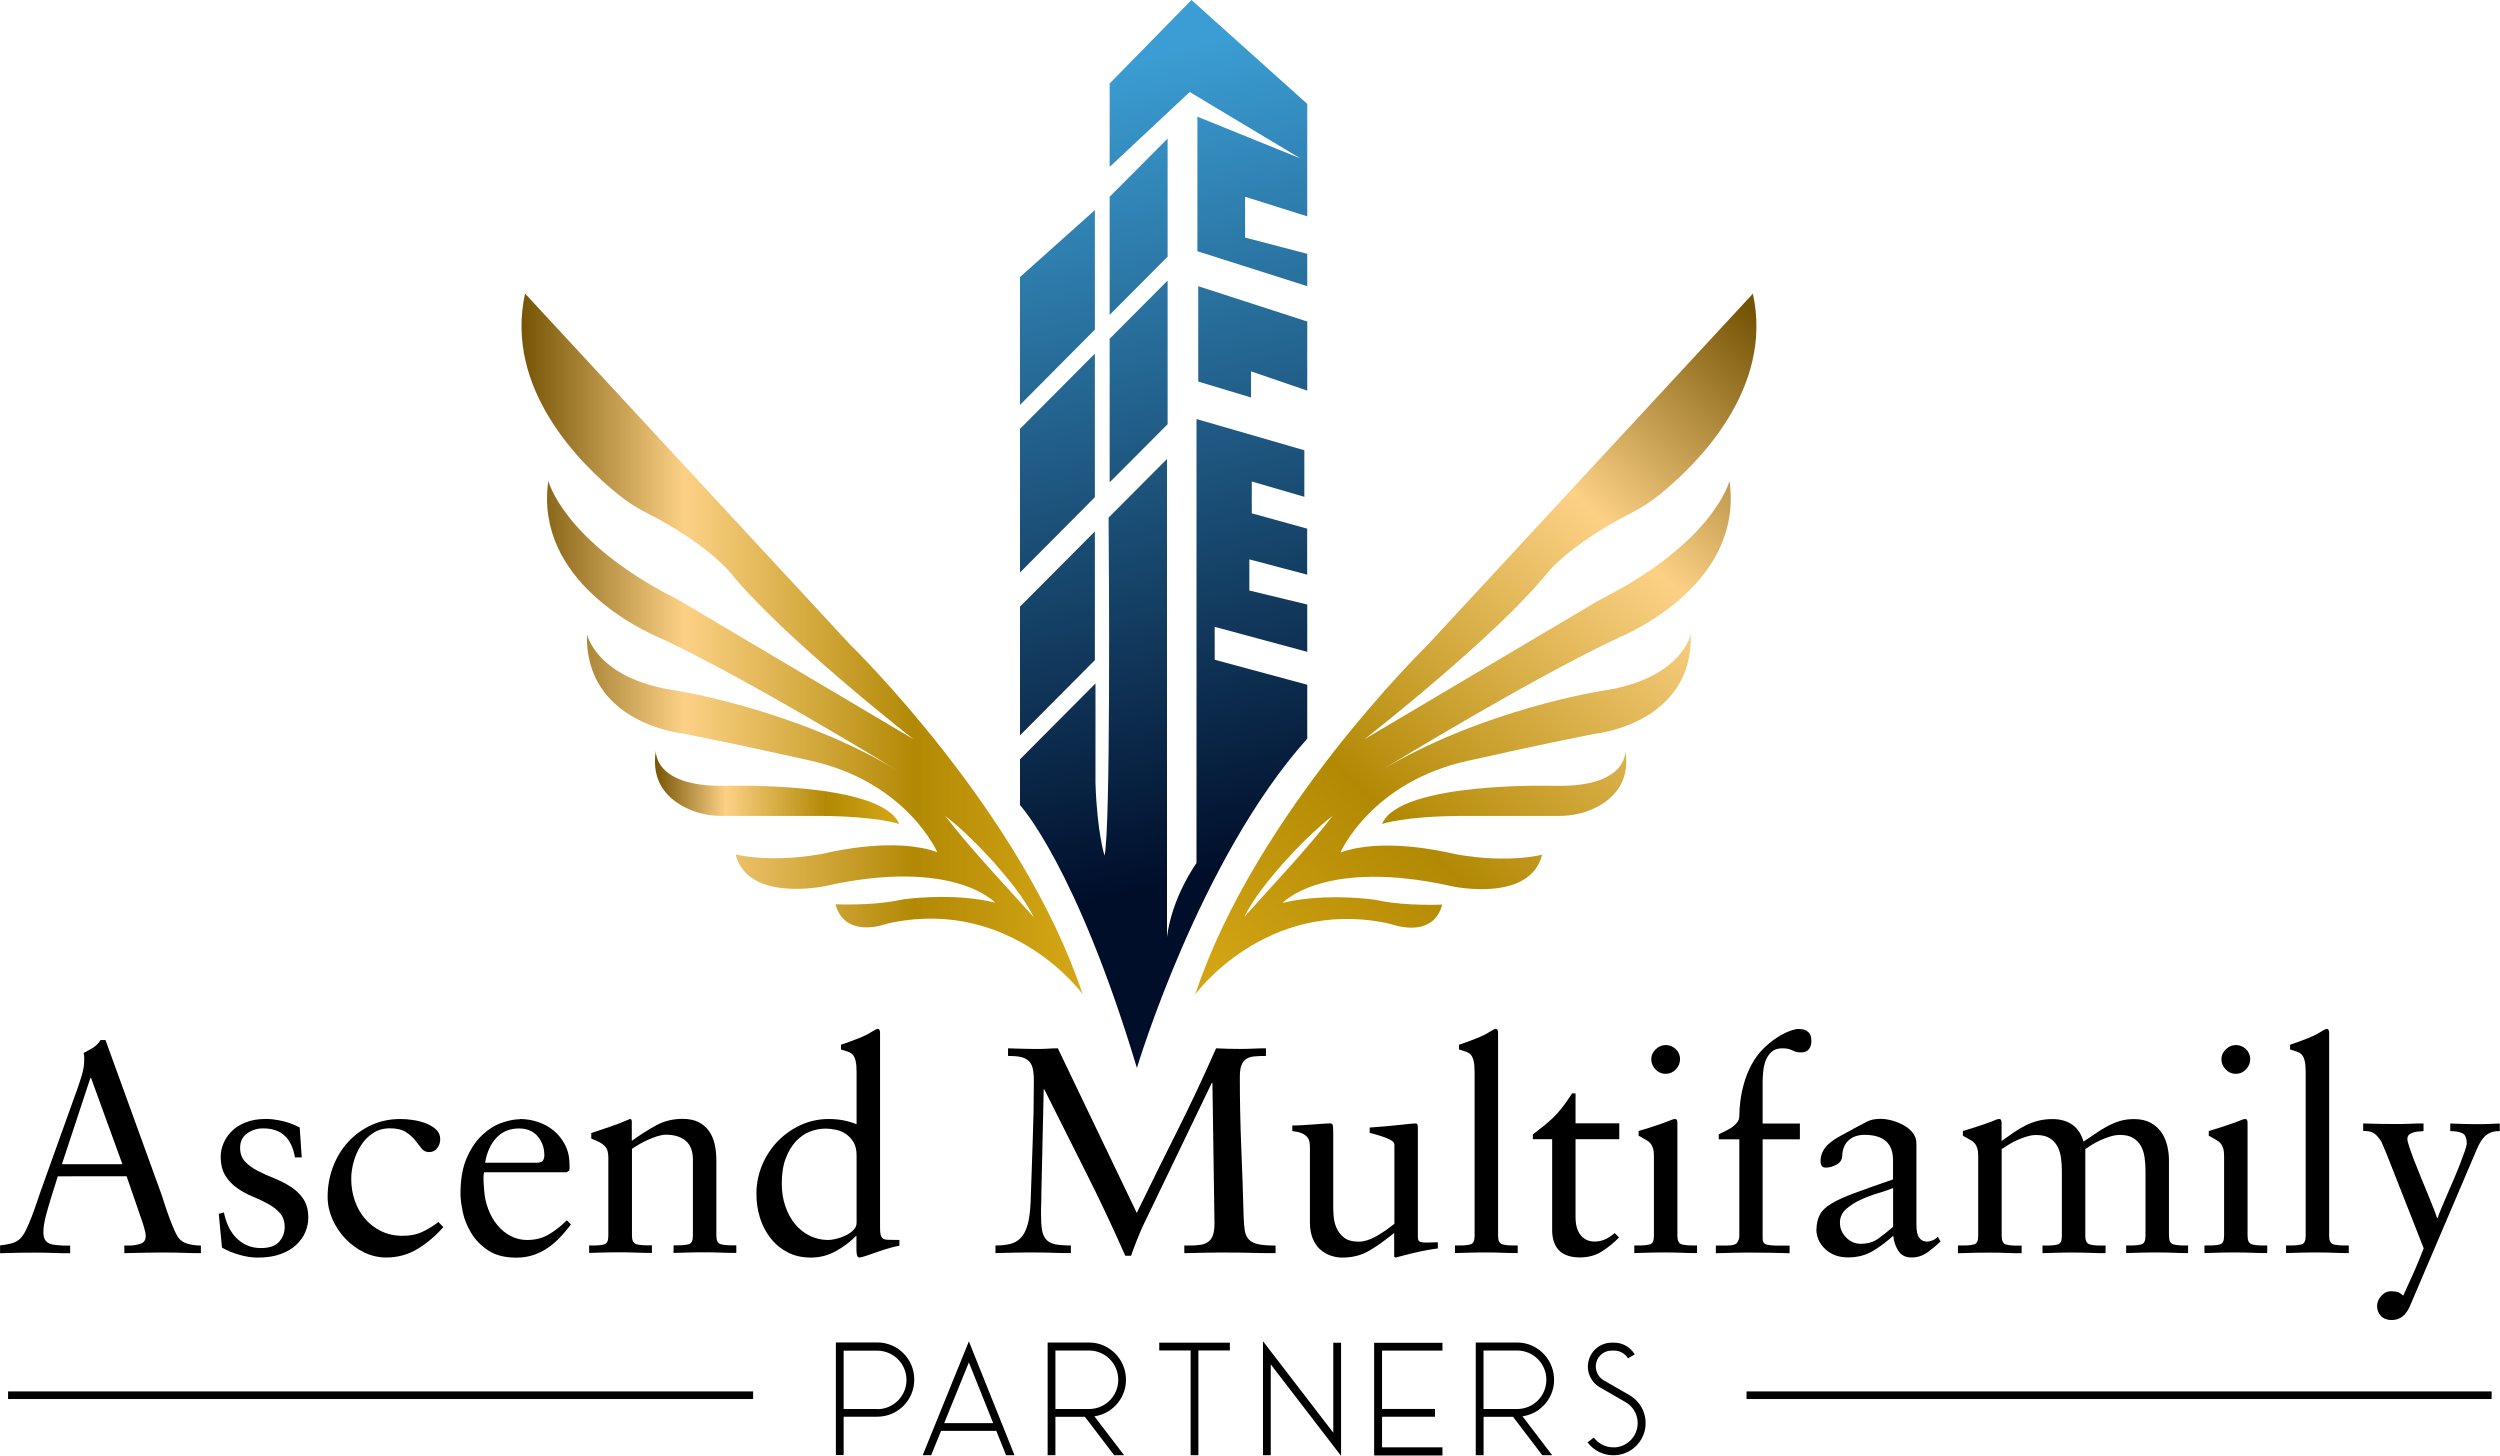 <?xml version="1.0" encoding="UTF-8"?>
<svg id="Layer_1" data-name="Layer 1" xmlns="http://www.w3.org/2000/svg" xmlns:xlink="http://www.w3.org/1999/xlink" viewBox="0 0 328.19 191.11">
  <defs>
    <style>
      .cls-1 {
        fill: url(#linear-gradient);
      }

      .cls-2 {
        fill: url(#linear-gradient-8);
      }

      .cls-3 {
        fill: url(#linear-gradient-9);
      }

      .cls-4 {
        fill: url(#linear-gradient-3);
      }

      .cls-5 {
        fill: url(#linear-gradient-4);
      }

      .cls-6 {
        fill: url(#linear-gradient-2);
      }

      .cls-7 {
        fill: url(#linear-gradient-6);
      }

      .cls-8 {
        fill: url(#linear-gradient-7);
      }

      .cls-9 {
        fill: url(#linear-gradient-5);
      }

      .cls-10 {
        fill: url(#linear-gradient-12);
      }

      .cls-11 {
        fill: url(#linear-gradient-10);
      }

      .cls-12 {
        fill: url(#linear-gradient-11);
      }
    </style>
    <linearGradient id="linear-gradient" x1="68.47" y1="84.53" x2="142.13" y2="84.53" gradientUnits="userSpaceOnUse">
      <stop offset="0" stop-color="#765405"/>
      <stop offset=".29" stop-color="#fcd186"/>
      <stop offset=".7" stop-color="#b28904"/>
      <stop offset=".97" stop-color="#d3a515"/>
    </linearGradient>
    <linearGradient id="linear-gradient-2" x1="85.98" y1="103.36" x2="118.04" y2="103.36" xlink:href="#linear-gradient"/>
    <linearGradient id="linear-gradient-3" x1="244.44" y1="54.19" x2="166.28" y2="139.05" xlink:href="#linear-gradient"/>
    <linearGradient id="linear-gradient-4" x1="239.89" y1="50" x2="161.74" y2="134.87" xlink:href="#linear-gradient"/>
    <linearGradient id="linear-gradient-5" x1="160.2" y1="114.22" x2="134.7" y2="7.89" gradientUnits="userSpaceOnUse">
      <stop offset="0" stop-color="#000e2a"/>
      <stop offset=".97" stop-color="#3b9dd3"/>
    </linearGradient>
    <linearGradient id="linear-gradient-6" x1="147.02" y1="117.38" x2="121.53" y2="11.05" xlink:href="#linear-gradient-5"/>
    <linearGradient id="linear-gradient-7" x1="156.72" y1="115.05" x2="131.23" y2="8.72" xlink:href="#linear-gradient-5"/>
    <linearGradient id="linear-gradient-8" x1="152.09" y1="116.16" x2="126.6" y2="9.83" xlink:href="#linear-gradient-5"/>
    <linearGradient id="linear-gradient-9" x1="180.59" y1="109.33" x2="155.1" y2="3" xlink:href="#linear-gradient-5"/>
    <linearGradient id="linear-gradient-10" x1="169.21" y1="112.06" x2="143.71" y2="5.73" xlink:href="#linear-gradient-5"/>
    <linearGradient id="linear-gradient-11" x1="164.6" y1="113.16" x2="139.11" y2="6.83" xlink:href="#linear-gradient-5"/>
    <linearGradient id="linear-gradient-12" x1="179.66" y1="109.55" x2="154.17" y2="3.22" xlink:href="#linear-gradient-5"/>
  </defs>
  <g>
    <path d="m0,163.5c.59-.08,1.07-.16,1.43-.25.36-.09.67-.23.94-.42.27-.19.51-.45.71-.77.21-.32.42-.75.65-1.29.31-.69.58-1.41.83-2.14.24-.73.49-1.46.75-2.18l4.93-13.75c.15-.44.33-.98.52-1.62.19-.64.29-1.26.29-1.85v-.54c0-.15-.03-.31-.08-.46.41-.21.81-.43,1.21-.67.4-.24.74-.58,1.02-1.02h.65l7.36,20.3c.13.38.28.85.46,1.41.18.55.37,1.1.58,1.66.21.55.41,1.07.62,1.54s.39.82.54,1.02c.28.39.69.66,1.23.81.54.15,1.12.23,1.73.23v1c-.75,0-1.48-.01-2.22-.04-.73-.03-1.47-.04-2.21-.04-.95,0-1.89,0-2.81.02-.92.01-1.86.03-2.81.06v-1h.69c.49,0,.96-.08,1.43-.23.46-.15.69-.5.69-1.04,0-.21-.06-.54-.19-1-.13-.46-.26-.87-.39-1.23l-1.93-5.59H7.59l-.85,2.7c-.26.82-.49,1.64-.71,2.47-.22.82-.33,1.53-.33,2.12,0,.46.07.81.21,1.04.14.23.33.4.58.5.24.1.53.17.85.19.32.03.65.05.98.08h.89v1c-.75,0-1.5-.01-2.27-.04s-1.53-.04-2.27-.04-1.55,0-2.33.02c-.78.01-1.56.03-2.33.06v-1Zm8.13-10.67h7.94l-4.12-11.33h-.08l-3.74,11.33Z"/>
    <path d="m29.39,159.15c.13.64.32,1.25.58,1.81.26.56.58,1.06.98,1.48.4.42.87.76,1.43,1.02s1.18.38,1.87.38c1.13,0,1.93-.28,2.41-.85.48-.56.71-1.19.71-1.89,0-.77-.21-1.39-.62-1.85-.41-.46-.93-.87-1.56-1.21-.63-.35-1.3-.67-2.02-.96-.72-.29-1.39-.66-2.02-1.1-.63-.44-1.15-.98-1.56-1.64-.41-.65-.62-1.5-.62-2.52,0-.54.12-1.1.35-1.68.23-.58.58-1.11,1.06-1.6.47-.49,1.09-.89,1.85-1.19.76-.31,1.66-.46,2.72-.46.62,0,1.32.09,2.1.27.78.18,1.55.46,2.29.85l.27,3.93h-.89c-.21-1.23-.65-2.18-1.33-2.83-.68-.65-1.64-.98-2.87-.98-.77,0-1.46.22-2.08.66-.62.44-.92,1.07-.92,1.89,0,.75.22,1.35.65,1.81s.99.87,1.66,1.21c.67.35,1.39.67,2.16.98.77.31,1.49.67,2.16,1.1.67.42,1.22.96,1.66,1.6.44.64.66,1.46.66,2.47,0,.64-.13,1.27-.39,1.89-.26.62-.66,1.17-1.19,1.68-.54.5-1.23.91-2.06,1.21-.83.31-1.83.46-2.99.46-.77,0-1.58-.12-2.43-.37-.85-.24-1.61-.56-2.27-.94l-.42-4.43.69-.19Z"/>
    <path d="m52.58,146.9c.49,0,1.03.04,1.64.13.6.09,1.17.24,1.7.44.53.21.97.48,1.33.81.36.33.54.76.54,1.27,0,.44-.13.83-.39,1.17-.26.35-.62.52-1.08.52-.41,0-.74-.16-.98-.48-.24-.32-.53-.68-.85-1.08-.32-.4-.73-.76-1.23-1.08-.5-.32-1.2-.48-2.1-.48-.82,0-1.55.21-2.18.62-.63.41-1.16.94-1.58,1.6-.42.65-.75,1.37-.96,2.14-.22.77-.33,1.53-.33,2.27,0,1,.15,1.95.46,2.85s.75,1.69,1.33,2.37,1.28,1.23,2.12,1.64c.83.41,1.78.62,2.83.62.98,0,1.82-.16,2.52-.48.71-.32,1.43-.76,2.18-1.33l.65.66c-.95,1.1-2.06,2.05-3.31,2.83-1.26.78-2.66,1.17-4.2,1.17-1,0-1.96-.23-2.89-.67-.92-.45-1.74-1.05-2.45-1.79-.71-.74-1.27-1.59-1.7-2.54-.42-.95-.64-1.94-.64-2.97,0-1.39.24-2.7.71-3.95.48-1.25,1.14-2.33,1.98-3.25.85-.92,1.86-1.66,3.02-2.2,1.17-.54,2.45-.81,3.83-.81Z"/>
    <path d="m68.26,146.9c.77,0,1.54.12,2.31.37s1.46.62,2.08,1.12c.62.5,1.12,1.13,1.52,1.89.4.76.6,1.65.6,2.68v.35c0,.1-.01.22-.04.35l-.35.23h-10.83c-.05.18-.08.43-.08.75s.02.82.08,1.48c.05.92.23,1.79.54,2.6s.71,1.52,1.21,2.12c.5.6,1.08,1.08,1.75,1.42.67.35,1.39.52,2.16.52,1.08,0,2.04-.25,2.87-.75.83-.5,1.61-1.11,2.33-1.83l.54.54c-.44.59-.91,1.15-1.41,1.68-.5.53-1.04.99-1.62,1.39-.58.4-1.21.71-1.89.94-.68.23-1.42.35-2.22.35-1.54,0-2.79-.32-3.74-.96-.95-.64-1.7-1.41-2.23-2.31-.54-.9-.91-1.82-1.1-2.77-.19-.95-.29-1.73-.29-2.35,0-1.9.28-3.47.83-4.72.55-1.25,1.23-2.25,2.04-3,.81-.76,1.66-1.29,2.56-1.6.9-.31,1.68-.46,2.35-.46Zm-4.58,5.74h6.7c.49,0,.79-.1.91-.31.12-.21.17-.42.17-.65,0-.98-.29-1.81-.87-2.5-.58-.69-1.41-1.04-2.48-1.04-1.18,0-2.16.4-2.93,1.21-.77.81-1.27,1.91-1.5,3.29Z"/>
    <path d="m77.32,163.5h.69c.54,0,.98-.05,1.33-.15s.52-.48.52-1.12v-10.21c0-.36-.03-.66-.1-.91-.06-.24-.18-.46-.35-.64-.17-.18-.39-.35-.67-.5s-.65-.32-1.12-.5v-.73c.82-.28,1.64-.56,2.47-.83.82-.27,1.69-.61,2.62-1.02.15,0,.23.13.23.38v2.5c1.1-.8,2.17-1.48,3.2-2.04,1.03-.56,2.18-.85,3.47-.85.82,0,1.52.14,2.08.42.56.28,1.02.67,1.37,1.16.35.49.6,1.06.75,1.71.15.65.23,1.35.23,2.1v9.94c0,.64.19,1.01.56,1.12.37.1.83.15,1.37.15h.69v1c-.67,0-1.34-.01-2.02-.04-.68-.03-1.37-.04-2.06-.04s-1.39,0-2.08.02-1.39.03-2.08.06v-1h.69c.54,0,.98-.05,1.33-.15s.52-.48.52-1.12v-9.98c0-1.1-.31-1.93-.94-2.46-.63-.54-1.5-.81-2.6-.81-.31,0-.65.06-1.04.17-.39.12-.78.26-1.19.44-.41.18-.81.38-1.19.6s-.73.43-1.04.64v11.4c0,.64.19,1.01.56,1.12.37.1.83.15,1.37.15h.69v1c-.67,0-1.34-.01-2.02-.04-.68-.03-1.37-.04-2.06-.04s-1.39,0-2.08.02-1.39.03-2.08.06v-1Z"/>
    <path d="m108.83,146.9c1.31,0,2.52.23,3.62.69v-6.82c0-.62-.04-1.1-.12-1.46-.08-.36-.2-.63-.37-.83-.17-.19-.38-.33-.64-.42-.26-.09-.57-.19-.92-.29v-.62c.77-.26,1.53-.53,2.27-.83.74-.29,1.31-.57,1.7-.83.44-.28.72-.42.85-.42.21,0,.31.18.31.54v25.58c0,.39.02.69.08.91.05.22.15.38.29.48.14.1.33.16.58.17.24.01.56.02.94.02h.65v.77h-.04c-.28.05-.67.14-1.16.27-.49.13-1.01.3-1.58.5-.59.21-1.11.38-1.56.54-.45.15-.74.23-.87.23-.21,0-.33-.12-.37-.35-.04-.23-.06-.46-.06-.69v-1.77h-.08c-.69.72-1.55,1.37-2.58,1.95-1.03.58-2.13.87-3.31.87s-2.18-.23-3.06-.69c-.89-.46-1.64-1.08-2.25-1.87-.62-.78-1.08-1.68-1.39-2.68-.31-1-.46-2.04-.46-3.12,0-1.31.24-2.55.73-3.74.49-1.18,1.16-2.22,2.02-3.12.86-.9,1.87-1.62,3.02-2.16,1.16-.54,2.4-.81,3.74-.81Zm-6.2,8.48c0,1.05.15,2.04.46,2.95.31.91.73,1.7,1.27,2.35.54.65,1.18,1.17,1.93,1.54.74.37,1.55.56,2.43.56.28,0,.64-.05,1.06-.15.42-.1.83-.25,1.23-.44.4-.19.74-.43,1.02-.71.28-.28.42-.6.42-.96v-8.82c0-.72-.13-1.3-.4-1.75-.27-.45-.6-.81-1-1.08-.4-.27-.83-.46-1.31-.56-.48-.1-.93-.15-1.37-.15-.69,0-1.38.13-2.06.4-.68.27-1.29.69-1.83,1.27-.54.58-.98,1.32-1.33,2.23-.35.91-.52,2.02-.52,3.33Z"/>
    <path d="m130.71,163.5c.69,0,1.32-.06,1.87-.19.55-.13,1.02-.39,1.41-.79.39-.4.69-.98.91-1.75.22-.77.35-1.8.4-3.08.08-2.65.17-5.28.27-7.9.1-2.62.15-5.25.15-7.9,0-.67-.05-1.21-.15-1.64-.1-.42-.29-.76-.56-1-.27-.24-.62-.41-1.04-.5-.42-.09-.97-.13-1.64-.13v-1c.67.03,1.35.04,2.04.06s1.37.02,2.04.02c.41,0,.82-.01,1.23-.04.41-.03.82-.04,1.23-.04l10.36,21.61c1.77-3.65,3.54-7.24,5.32-10.77,1.77-3.53,3.47-7.15,5.09-10.84.51.03,1.04.04,1.58.06.54.01,1.07.02,1.58.02.56,0,1.13-.01,1.7-.04.56-.03,1.13-.04,1.69-.04v1c-.59,0-1.1.02-1.52.06-.42.04-.78.15-1.06.33-.28.18-.49.46-.64.83-.14.37-.21.89-.21,1.56,0,3.08.06,6.18.19,9.28.13,3.11.23,6.14.31,9.09.03.72.08,1.32.15,1.79.08.48.26.86.54,1.16s.7.5,1.25.62c.55.12,1.3.17,2.25.17v1c-1.08,0-2.14-.01-3.18-.04s-2.1-.04-3.18-.04c-.95,0-1.89,0-2.81.02-.92.01-1.86.03-2.81.06v-1h.65c.59,0,1.09-.03,1.5-.1.41-.06.75-.2,1.02-.41.27-.21.47-.5.6-.89.13-.38.19-.91.19-1.58l-.27-18.38h-.08l-9.09,18.88c-.1.23-.23.51-.37.85-.14.33-.28.68-.42,1.04-.14.36-.28.71-.4,1.04-.13.33-.23.63-.31.89h-.77c-1.64-3.72-3.36-7.37-5.16-10.94-1.8-3.57-3.62-7.2-5.47-10.9h-.08l-.31,13.95v.52c0,.22,0,.44-.02.67-.01.23-.02.46-.02.67v.56c0,.85.04,1.54.13,2.08.09.54.28.96.56,1.27.28.31.68.51,1.19.62.51.1,1.19.15,2.04.15v1c-.8,0-1.59-.01-2.39-.04-.8-.03-1.59-.04-2.39-.04-.85,0-1.7,0-2.56.02-.86.01-1.71.03-2.56.06v-1Z"/>
    <path d="m169.62,147.75c.36,0,.8-.01,1.31-.04.51-.03,1.02-.06,1.52-.1.5-.04.95-.07,1.35-.1.4-.03.66-.04.79-.04.21,0,.33.08.37.23s.06.45.06.89v9.94c0,.28.02.67.06,1.18.04.5.16,1,.37,1.48.21.49.53.91.98,1.27.45.36,1.1.54,1.95.54.67,0,1.41-.22,2.22-.67.81-.45,1.62-1.01,2.45-1.68v-10.36c0-.21-.1-.38-.31-.52-.21-.14-.47-.28-.79-.4s-.67-.24-1.04-.35c-.37-.1-.74-.21-1.1-.31v-.69c1.77-.13,3.17-.25,4.18-.37,1.01-.12,1.62-.17,1.83-.17.15,0,.24.06.27.19.03.13.04.29.04.5v14.21c0,.36.1.57.29.64.19.06.46.1.79.1.23,0,.48,0,.75-.02.27-.01.53-.02.79-.02v.81c-.41.05-.9.13-1.46.23-.57.1-1.12.22-1.66.35-.54.13-1.03.25-1.48.37-.45.12-.76.2-.94.25l-.19-.12v-3.12c-1.16.95-2.24,1.73-3.26,2.33-1.01.6-2.2.91-3.56.91-.51,0-1.03-.09-1.54-.27-.51-.18-.97-.45-1.37-.81-.4-.36-.72-.83-.96-1.42-.24-.59-.37-1.28-.37-2.08v-9.86c0-.26-.02-.5-.06-.73s-.13-.44-.29-.64c-.15-.19-.39-.36-.69-.5-.31-.14-.73-.24-1.27-.29v-.73Z"/>
    <path d="m191.73,163.5c.54,0,.98-.05,1.33-.15s.52-.48.52-1.12v-21.46c0-.62-.04-1.1-.12-1.46-.08-.36-.2-.63-.37-.83-.17-.19-.38-.33-.64-.42-.26-.09-.57-.19-.92-.29v-.62c.77-.26,1.53-.53,2.27-.83.74-.29,1.31-.57,1.7-.83.44-.28.72-.42.85-.42.21,0,.31.18.31.54v26.62c0,.64.19,1.01.56,1.12.37.1.83.15,1.37.15h.65v1c-.67,0-1.34-.01-2-.04-.67-.03-1.35-.04-2.04-.04s-1.39,0-2.08.02-1.4.03-2.12.06v-1h.73Z"/>
    <path d="m201.21,148.94c.49-.39.94-.74,1.35-1.06.41-.32.82-.67,1.23-1.06.41-.39.82-.83,1.23-1.35.41-.51.86-1.16,1.35-1.93h.46v3.93h5.74v2.08h-5.74v10.21c0,.64.08,1.17.23,1.58.15.41.35.74.6.98.24.24.51.42.79.52.28.1.55.15.81.15.51,0,.98-.09,1.41-.27.42-.18.85-.46,1.29-.85l.58.58c-.67.69-1.42,1.3-2.25,1.83s-1.79.79-2.87.79c-1.23,0-2.15-.31-2.75-.92s-.91-1.5-.91-2.66v-11.94h-2.54v-.62Z"/>
    <path d="m215.27,163.5c.54,0,.98-.05,1.33-.15s.52-.48.52-1.12v-10.44c0-.44-.04-.78-.12-1.04s-.19-.48-.35-.66c-.15-.18-.36-.34-.62-.48-.26-.14-.57-.31-.92-.52v-.62c.46-.13.92-.27,1.39-.42.46-.15.89-.29,1.27-.42.39-.13.71-.24.98-.35.27-.1.43-.17.48-.19.13-.05.24-.1.35-.13s.22-.06.35-.06c.18,0,.27.18.27.54v14.79c0,.64.19,1.01.56,1.12.37.1.83.15,1.37.15h.65v1c-.67,0-1.34-.01-2-.04-.67-.03-1.35-.04-2.04-.04s-1.39,0-2.08.02-1.4.03-2.12.06v-1h.73Zm1.5-24.46c0-.49.19-.92.58-1.29s.82-.56,1.31-.56c.51,0,.96.18,1.33.54.37.36.56.8.56,1.31s-.19.96-.56,1.35c-.37.39-.82.58-1.33.58s-.96-.19-1.33-.58c-.37-.38-.56-.83-.56-1.35Z"/>
    <path d="m225.25,164.51v-1h1.46c.72,0,1.17-.13,1.35-.4s.27-.54.27-.83v-12.71h-2.7v-.66c.23-.13.5-.26.81-.4.31-.14.6-.31.89-.5.28-.19.52-.41.71-.65.19-.24.29-.53.29-.87,0-.62.05-1.3.15-2.06.1-.76.27-1.53.5-2.33.23-.8.55-1.57.94-2.31.4-.75.89-1.43,1.48-2.04.54-.54,1.06-.98,1.56-1.33.5-.35.96-.62,1.37-.81.41-.19.76-.33,1.06-.41.29-.08.52-.12.67-.12s.33.01.54.04c.21.03.4.1.58.21.18.12.33.28.44.48.12.21.17.49.17.85,0,.44-.11.8-.33,1.08-.22.28-.56.42-1.02.42-.28,0-.51-.03-.67-.08-.17-.05-.33-.12-.48-.19s-.33-.14-.52-.19c-.19-.05-.46-.08-.79-.08-.59,0-1.06.15-1.41.46s-.6.68-.77,1.12c-.17.44-.28.91-.33,1.43-.05.51-.08.96-.08,1.35v5.51h4.89v2.08h-4.89v13.02c0,.46.19.73.58.81s.8.12,1.23.12h1.73v1c-.82-.03-1.64-.04-2.47-.06-.82-.01-1.64-.02-2.47-.02s-1.59,0-2.39.02c-.8.01-1.59.03-2.39.06Z"/>
    <path d="m238.46,161.35c.02-.77.18-1.41.46-1.93s.79-.99,1.52-1.43c.73-.44,1.74-.89,3.02-1.37s2.97-1.07,5.05-1.79v-2.54c0-2.21-1.25-3.31-3.74-3.31-.85,0-1.54.23-2.06.69-.53.46-.82,1.13-.87,2,0,.54-.24.94-.73,1.21-.49.27-.96.4-1.43.4-.28,0-.47-.1-.56-.29-.09-.19-.13-.35-.13-.48,0-.51.1-.97.31-1.37.21-.4.5-.76.89-1.08.39-.32.85-.64,1.41-.94.55-.31,1.16-.64,1.83-1,.67-.36,1.23-.65,1.69-.89s1.05-.35,1.77-.35c.44,0,.92.07,1.46.21.54.14,1.05.35,1.54.62s.89.6,1.21,1c.32.4.48.87.48,1.41v10.67c0,.8.12,1.36.37,1.7s.58.5,1.02.5c.26,0,.51-.06.77-.17.26-.12.48-.28.65-.48l.35.65c-.54.51-1.12.99-1.73,1.43s-1.31.66-2.08.66-1.38-.3-1.75-.91c-.37-.6-.58-1.25-.64-1.95-.9.82-1.81,1.5-2.74,2.04-.92.54-1.99.81-3.2.81s-2.23-.37-3-1.1c-.77-.73-1.16-1.61-1.16-2.64Zm3.08-.85c0,.75.27,1.39.81,1.95.54.55,1.18.83,1.93.83.9,0,1.67-.23,2.31-.69.64-.46,1.28-.98,1.93-1.54v-5.09c-.49.21-1.12.42-1.91.66-.78.23-1.55.51-2.29.85-.75.33-1.39.75-1.95,1.23-.55.49-.83,1.09-.83,1.81Z"/>
    <path d="m257.03,163.5h.81c.54,0,.98-.05,1.33-.15s.52-.48.52-1.12v-10.44c0-.44-.04-.78-.12-1.04s-.19-.48-.35-.66c-.15-.18-.36-.34-.62-.48-.26-.14-.56-.31-.92-.52v-.62c.46-.13.92-.27,1.39-.42.46-.15.89-.29,1.27-.42.39-.13.71-.24.98-.35.27-.1.43-.17.48-.19.26-.13.49-.19.69-.19.18,0,.27.18.27.54v2.35c.54-.39,1.06-.75,1.56-1.1.5-.35,1.01-.65,1.54-.92.53-.27,1.08-.48,1.66-.63.58-.15,1.21-.23,1.91-.23,1.03,0,1.89.24,2.6.73.71.49,1.2,1.23,1.48,2.23.51-.33,1.02-.67,1.52-1.02.5-.35,1.01-.67,1.54-.96.53-.29,1.08-.53,1.66-.71.58-.18,1.21-.27,1.91-.27.85,0,1.56.15,2.14.46.58.31,1.05.71,1.41,1.21.36.5.62,1.08.79,1.73.17.66.25,1.33.25,2.02v9.9c0,.64.19,1.01.56,1.12.37.1.83.15,1.37.15h.58v1c-.62,0-1.26-.01-1.93-.04s-1.35-.04-2.04-.04-1.39,0-2.08.02c-.69.01-1.39.03-2.08.06v-1h.69c.54,0,.98-.05,1.33-.15s.52-.48.52-1.12v-8.51c0-.62-.04-1.21-.12-1.77-.08-.57-.24-1.07-.48-1.5-.24-.44-.58-.79-1.02-1.06-.44-.27-1.01-.4-1.73-.4-.39,0-.8.06-1.23.19-.44.13-.87.29-1.29.48-.42.19-.81.4-1.16.62s-.64.4-.87.56v11.4c0,.64.19,1.01.58,1.12s.85.15,1.39.15h.69v1c-.67,0-1.35-.01-2.04-.04-.69-.03-1.39-.04-2.08-.04s-1.39,0-2.08.02c-.69.01-1.39.03-2.08.06v-1h.69c.54,0,.98-.05,1.33-.15s.52-.48.52-1.12v-8.51c0-.62-.04-1.21-.12-1.77-.08-.57-.24-1.07-.48-1.5-.24-.44-.58-.79-1.02-1.06-.44-.27-1.02-.4-1.73-.4-.39,0-.8.06-1.23.19-.44.13-.87.29-1.29.48-.42.19-.81.4-1.16.62-.35.22-.64.4-.87.56v11.4c0,.64.19,1.01.56,1.12.37.1.83.15,1.37.15h.69v1c-.67,0-1.34-.01-2.02-.04-.68-.03-1.37-.04-2.06-.04s-1.39,0-2.1.02c-.71.01-1.43.03-2.18.06v-1Z"/>
    <path d="m290.12,163.5c.54,0,.98-.05,1.33-.15s.52-.48.52-1.12v-10.44c0-.44-.04-.78-.12-1.04s-.19-.48-.35-.66c-.15-.18-.36-.34-.62-.48-.26-.14-.57-.31-.92-.52v-.62c.46-.13.92-.27,1.39-.42.46-.15.89-.29,1.27-.42.39-.13.71-.24.98-.35.27-.1.43-.17.48-.19.13-.05.24-.1.35-.13s.22-.06.35-.06c.18,0,.27.18.27.54v14.79c0,.64.19,1.01.56,1.12.37.1.83.15,1.37.15h.65v1c-.67,0-1.34-.01-2-.04-.67-.03-1.35-.04-2.04-.04s-1.39,0-2.08.02-1.4.03-2.12.06v-1h.73Zm1.5-24.46c0-.49.19-.92.58-1.29s.82-.56,1.31-.56c.51,0,.96.18,1.33.54.37.36.56.8.56,1.31s-.19.96-.56,1.35c-.37.39-.82.58-1.33.58s-.96-.19-1.33-.58c-.37-.38-.56-.83-.56-1.35Z"/>
    <path d="m300.83,163.5c.54,0,.98-.05,1.33-.15s.52-.48.52-1.12v-21.46c0-.62-.04-1.1-.12-1.46-.08-.36-.2-.63-.37-.83-.17-.19-.38-.33-.64-.42-.26-.09-.57-.19-.92-.29v-.62c.77-.26,1.53-.53,2.27-.83.74-.29,1.31-.57,1.7-.83.44-.28.72-.42.85-.42.21,0,.31.18.31.54v26.62c0,.64.19,1.01.56,1.12.37.1.83.15,1.37.15h.65v1c-.67,0-1.34-.01-2-.04-.67-.03-1.35-.04-2.04-.04s-1.39,0-2.08.02-1.4.03-2.12.06v-1h.73Z"/>
    <path d="m310.23,148.48v-1c.74.03,1.49.04,2.23.06.74.01,1.49.02,2.23.02.59,0,1.17-.01,1.73-.04.56-.03,1.14-.04,1.73-.04v1c-.18.03-.39.05-.64.06-.24.01-.48.05-.69.12-.22.06-.4.16-.56.29-.15.13-.23.32-.23.58,0,.18.08.53.25,1.04.17.51.39,1.11.65,1.79s.56,1.41.87,2.18.61,1.51.91,2.21c.29.71.55,1.34.77,1.91.22.57.37.98.44,1.23h.08c.13-.38.31-.87.56-1.44s.51-1.19.79-1.85c.28-.65.57-1.33.87-2.02.29-.69.56-1.34.79-1.95.23-.6.42-1.13.58-1.58.15-.45.23-.76.23-.94,0-.74-.21-1.2-.62-1.37-.41-.17-.92-.25-1.54-.25v-1c.59.03,1.19.04,1.81.06s1.22.02,1.81.02c.49,0,.97,0,1.44-.02.48-.01.96-.03,1.44-.06v1h-.08c-.44,0-.81.06-1.12.19-.31.13-.57.3-.79.52-.22.22-.41.48-.58.77-.17.3-.33.62-.48.98l-8.71,20.42c-.28.67-.62,1.16-1.02,1.46-.4.31-.88.46-1.44.46s-1.05-.18-1.39-.54c-.33-.36-.5-.8-.5-1.31,0-.46.18-.9.54-1.31.36-.41.8-.62,1.31-.62.33,0,.61.03.83.1.22.06.47.22.75.48.46-1,.87-1.89,1.21-2.66.35-.77.62-1.41.83-1.93l.65-1.62c-.51-1.31-.96-2.46-1.35-3.45-.39-.99-.81-2.06-1.27-3.22-.46-1.16-.89-2.25-1.29-3.29-.4-1.04-.75-1.93-1.06-2.68s-.5-1.19-.58-1.35c-.33-.54-.66-.91-.98-1.12-.32-.21-.8-.31-1.44-.31Z"/>
  </g>
  <g>
    <path class="cls-1" d="m111.72,84.75l-42.79-46.21c-2.76,12.54,7.39,22.46,12.17,26.33,1.18.96,2.46,1.79,3.82,2.48,7.86,3.99,10.92,7.78,10.92,7.78,6.75,8.36,23.54,21.49,24.06,21.9l-30.52-18.09c-.27-.16-.55-.31-.83-.45-14.6-7.47-16.57-15.37-16.57-15.37-1.86,13.15,12.44,19.69,14.63,20.61.23.1.45.19.67.3,11.28,5.41,28.1,15.64,30.66,17.2-13.53-8.19-29.41-10.61-29.41-10.61-10.29-1.56-11.48-7.38-11.48-7.38-.3,11.78,12.6,13.05,12.6,13.05,7.23,1.42,16.47,3.5,16.47,3.5,12.89,2.76,16.92,12.08,16.92,12.08-5.39-1.95-13.34-.19-14.82.16-.18.04-.35.08-.54.11-6.84,1.18-11.11.02-11.11.02,1.56,6.34,11.7,4.17,11.7,4.17,16.92-3.8,22.36,2.16,22.36,2.16-4.83-1.18-10.18-.66-11.85-.45-.31.04-.61.1-.92.16-3.54.72-8.18.51-8.18.51,1.08,3.99,5.22,3.03,6.44,2.65.32-.1.65-.18.98-.25,15.86-3.18,25.01,9.38,25.01,9.38-7.9-23.85-30.41-45.77-30.41-45.77Zm12.37,22.36c2.34,1.83,4.42,3.93,6.41,6.13,1.95,2.22,3.86,4.53,5.22,7.18-3.48-3.89-8.51-9.2-11.63-13.31Z"/>
    <path class="cls-6" d="m86.1,98.54s-.37,4.77,9.02,4.62c0,0,20.63-.63,22.92,5.01,0,0-2.85-1.01-10.34-1.06h-12.91c-1.57,0-3.13-.31-4.55-.97-2.3-1.07-4.85-3.25-4.14-7.61Z"/>
    <path class="cls-4" d="m213.37,98.54s.37,4.77-9.02,4.62c0,0-20.63-.63-22.92,5.01,0,0,2.85-1.01,10.34-1.06h12.91c1.57,0,3.13-.31,4.55-.97,2.3-1.07,4.85-3.25,4.14-7.61Z"/>
    <path class="cls-5" d="m212.41,83.74c2.19-.92,16.49-7.46,14.63-20.61,0,0-1.97,7.9-16.57,15.37-.28.14-.55.29-.82.45l-30.52,18.09c.52-.41,17.32-13.54,24.06-21.9,0,0,3.05-3.79,10.92-7.78,1.36-.69,2.64-1.52,3.82-2.48,4.78-3.88,14.94-13.8,12.18-26.33l-42.79,46.21s-22.51,21.92-30.41,45.77c0,0,9.15-12.56,25-9.38.33.07.66.15.98.25,1.22.38,5.37,1.34,6.44-2.65,0,0-4.64.21-8.18-.51-.31-.06-.61-.12-.92-.16-1.67-.21-7.01-.73-11.85.45,0,0,5.44-5.97,22.36-2.16,0,0,10.14,2.16,11.7-4.17,0,0-4.27,1.16-11.11-.02-.18-.03-.36-.07-.54-.11-1.48-.35-9.42-2.12-14.82-.16,0,0,4.03-9.32,16.92-12.08,0,0,9.24-2.09,16.47-3.5,0,0,12.9-1.27,12.6-13.05,0,0-1.19,5.82-11.48,7.38,0,0-15.88,2.41-29.41,10.61,2.56-1.56,19.38-11.79,30.66-17.2.22-.11.44-.21.67-.3Zm-49.1,36.67c1.36-2.65,3.27-4.95,5.22-7.18,1.99-2.19,4.07-4.3,6.41-6.13-3.1,4.08-8.17,9.43-11.63,13.31Z"/>
    <path class="cls-9" d="m164.01,73.42v4.1l7.6,1.84v6.21l-12.15-3.28v4.32l12.15,3.28v7.08c-14.16,15.8-22.36,43.23-22.36,43.23-7.98-26.54-15.35-34.51-15.35-34.51v-6.01l9.91-9.96v13.06c.22,6.63,1.19,9.54,1.19,9.54.8-3.62.59-37.5.53-44.37l7.67-7.7v62.74c.67-5.29,3.87-9.69,3.87-9.69v-58.29l14.16,4.1v6.11l-6.9-2.01v4.18l7.27,2.01v6.04l-7.6-2.01Z"/>
    <polygon class="cls-7" points="143.73 69.76 143.73 86.66 133.9 96.54 133.9 79.64 143.73 69.76"/>
    <polygon class="cls-8" points="143.73 27.58 143.73 43.27 133.9 53.16 133.9 36.37 143.73 27.58"/>
    <polygon class="cls-2" points="143.73 46.42 143.73 65.27 133.9 75.16 133.9 56.3 143.73 46.42"/>
    <polygon class="cls-3" points="145.67 21.91 145.67 10.96 156.41 0 171.61 13.64 171.61 28.4 163.45 25.83 163.45 31.19 171.61 33.32 171.61 37.57 157.19 32.98 157.19 15.32 170.72 20.8 156.18 12.08 145.67 21.91"/>
    <polygon class="cls-11" points="153.28 18.19 153.28 33.69 145.67 41.33 145.67 25.83 153.28 18.19"/>
    <polygon class="cls-12" points="153.28 36.83 153.28 55.69 145.67 63.32 145.67 44.47 153.28 36.83"/>
    <polygon class="cls-10" points="157.3 37.57 157.3 50.09 164.23 52.18 164.23 48.75 171.61 51.28 171.61 42.21 157.3 37.57"/>
  </g>
  <g>
    <g>
      <path d="m120.02,181.12c0,2.69-2.17,4.86-4.86,4.86h-4.41v5.04h-1.02v-14.79h5.43c2.69,0,4.86,2.17,4.86,4.86v.02Zm-4.86,3.87c2.13,0,3.84-1.72,3.84-3.84s-1.72-3.84-3.84-3.84h-4.41v7.66h4.41v.02Z"/>
      <path d="m121.13,191.03l6.06-14.94,5.99,14.94h-1.11l-1.28-3.19h-7.25l-1.3,3.19h-1.11Zm2.82-4.21h6.43l-3.19-7.97-3.24,7.97Z"/>
      <path d="m137.53,191.03v-14.79h5.43c2.54,0,4.65,1.98,4.84,4.52.2,2.54-1.61,4.8-4.13,5.17l3.89,5.1h-1.3l-3.84-5.04h-3.87v5.04h-1.02Zm1.02-6.06h4.41c2.13,0,3.84-1.71,3.84-3.84s-1.72-3.84-3.84-3.84h-4.41v7.69Z"/>
      <path d="m156.31,177.28h-4.13v-1.02h9.27v1.02h-4.13v13.75h-1.02v-13.75Z"/>
      <path d="m166.82,191.03h-1.02v-14.96l9.23,12.01v-11.81h1.02v14.85l-9.23-12.01v11.92Z"/>
      <path d="m189.36,191.07h-8.97v-14.79h8.97v1.02h-7.93v7.66h6.95v1.02h-6.95v4.02h7.93v1.06Z"/>
      <path d="m193.73,191.03v-14.79h5.43c2.54,0,4.65,1.98,4.84,4.52.2,2.54-1.61,4.8-4.13,5.17l3.89,5.1h-1.3l-3.84-5.04h-3.86v5.04h-1.02Zm1.02-6.06h4.41c2.13,0,3.84-1.71,3.84-3.84s-1.72-3.84-3.84-3.84h-4.41v7.69Z"/>
      <path d="m211.82,190.01c1.43,0,2.69-.98,3.06-2.37s-.24-2.87-1.5-3.58l-3.39-1.96c-1.22-.72-1.8-2.15-1.43-3.52.37-1.37,1.61-2.32,3.02-2.32h.33c1.11,0,2.13.59,2.69,1.54l-.89.52c-.37-.63-1.06-1.02-1.8-1.02h-.33c-.96,0-1.78.63-2.02,1.54-.24.91.15,1.89.98,2.37l3.39,1.95c1.65.96,2.45,2.91,1.96,4.75-.5,1.85-2.17,3.13-4.08,3.13h-.04c-1.32,0-2.56-.63-3.37-1.69l.83-.63c.61.8,1.54,1.28,2.54,1.28h.07Z"/>
    </g>
    <rect x="1.06" y="182.66" width="97.81" height="1"/>
    <rect x="229.28" y="182.66" width="97.81" height="1"/>
  </g>
</svg>